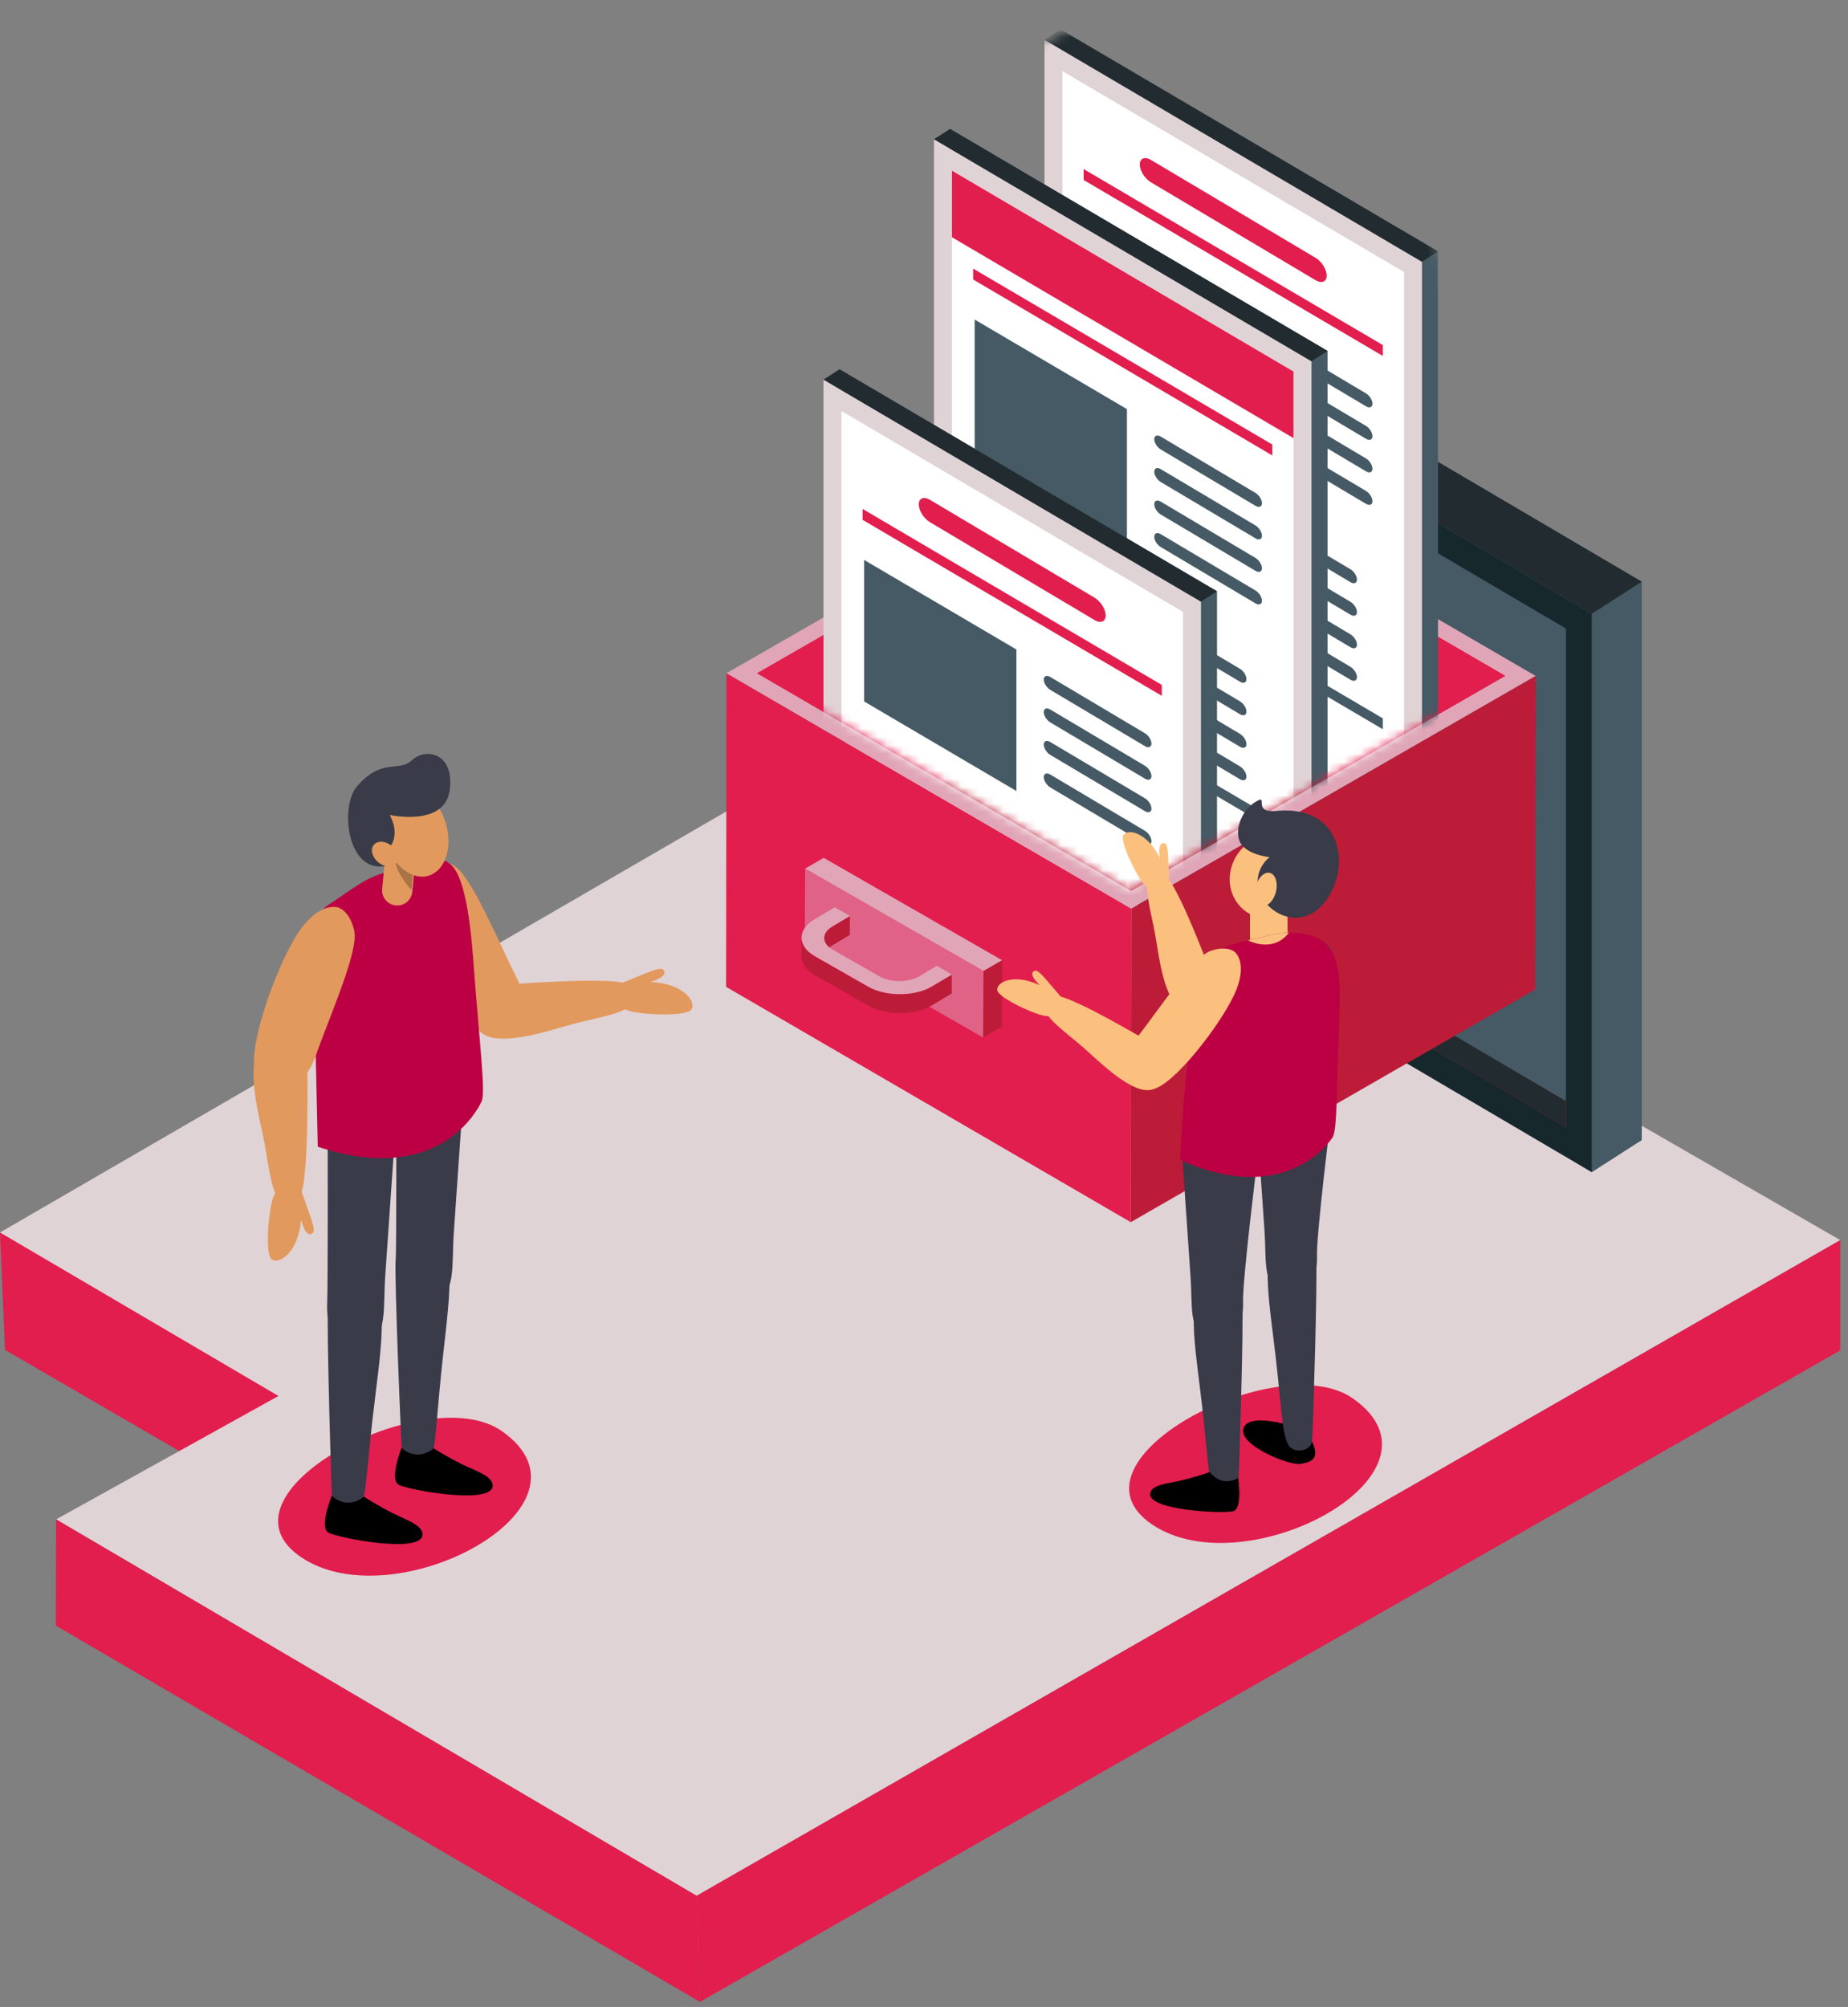 <svg width="222" height="241" viewBox="0 0 222 241" fill="none" xmlns="http://www.w3.org/2000/svg">
<rect x="0" y="0" width="222" height="241" fill="#808080" stroke="none"/>
<g clip-path="url(#clip0_5548_18250)">
<path d="M0 147.999L0.598 162.096L77.415 206.663L45.397 170.6L0 147.999Z" fill="#E11E4D"/>
<path d="M221.073 148.914L83.687 227.65L6.742 182.45L33.452 167.632L0 147.998L109.398 84.608L221.073 148.914Z" fill="#E0D3D6"/>
<path d="M221.072 148.914V162.149L84.087 240.389L83.687 227.65L221.072 148.914Z" fill="#E11E4D"/>
<path d="M84.087 240.389L6.707 195.21L6.742 182.45L83.687 227.65L84.087 240.389Z" fill="#E11E4D"/>
<path d="M130.603 101.808L133.917 32.633L197.224 69.852V136.906L191.22 140.757L130.603 101.808Z" fill="#455A64"/>
<path d="M127.912 103.539V36.484L191.22 73.702V140.757L127.912 103.539Z" fill="#17282D"/>
<path d="M131.017 41.904V101.764L188.119 135.338V132.236L134.016 100.432V43.67L131.017 41.904Z" fill="#BC1C38"/>
<path d="M134.016 43.67V100.432L188.119 132.236V75.478L134.016 43.67Z" fill="#455A64"/>
<path d="M133.917 32.633L127.912 36.484L191.22 73.702L197.224 69.852L133.917 32.633Z" fill="#222C30"/>
<path d="M134.016 100.432L131.017 101.764L188.119 135.338V132.236L134.016 100.432Z" fill="#222C30"/>
<path d="M184.472 81.165L184.42 118.824L135.837 146.76L135.89 109.102L184.472 81.165Z" fill="#BC1C38"/>
<path d="M135.89 109.101L135.837 146.76L87.223 118.5L87.275 80.842L135.89 109.101Z" fill="#E11E4D"/>
<path d="M184.472 81.165L135.89 109.101L87.275 80.842L135.858 52.906L184.472 81.165Z" fill="#E0A6B7"/>
<path d="M90.922 80.848L113.397 93.91L135.846 81.005L158.345 94.085L180.82 81.16L135.846 55.016L90.922 80.848Z" fill="#E11E4D"/>
<path d="M113.397 93.911L135.896 106.994L158.345 94.085L135.846 81.005L113.397 93.911Z" fill="#BC1C38"/>
<path d="M135.846 55.016V81.005L158.345 94.085L180.82 81.16L135.846 55.016Z" fill="#E11E4D"/>
<path d="M120.378 115.302L120.346 123.304L118.104 124.587L118.139 116.584L120.378 115.302Z" fill="#BC1C38"/>
<path d="M118.139 116.585L118.104 124.587L96.684 112.299L96.719 104.3L118.139 116.585Z" fill="#E06387"/>
<path d="M120.378 115.302L118.139 116.585L96.719 104.3L98.957 103.014L120.378 115.302Z" fill="#E0A6B7"/>
<mask id="mask0_5548_18250" style="mask-type:luminance" maskUnits="userSpaceOnUse" x="90" y="0" width="91" height="107">
<path d="M180.82 81.159L135.686 106.886L90.922 80.848L93.743 19.294L135.846 0.389L170.823 18.163L180.82 81.159Z" fill="white"/>
</mask>
<g mask="url(#mask0_5548_18250)">
<path d="M127.399 75.113V3.529L172.749 30.188V101.776L170.823 103.015L127.399 75.113Z" fill="#455A64"/>
<path d="M125.473 76.355V4.768L170.823 31.43V103.015L125.473 76.355Z" fill="#E0D3D6"/>
<path d="M168.663 99.24V32.666L127.633 8.546V75.119L168.663 99.24Z" fill="white"/>
<path d="M130.18 20.305L166.115 41.432V42.741L130.18 21.614V20.305Z" fill="#E11E4D"/>
<path d="M130.18 65.132L166.115 86.258V87.567L130.18 66.441V65.132Z" fill="#455A64"/>
<path d="M148.653 54.171V37.178L130.361 26.424V43.417L148.653 54.171Z" fill="#455A64"/>
<path d="M164.098 48.789L152.714 42.023C152.288 41.77 151.938 41.216 151.938 40.79C151.938 40.364 152.288 40.222 152.714 40.475L164.098 47.241C164.524 47.495 164.874 48.049 164.874 48.474C164.874 48.9 164.524 49.043 164.098 48.789Z" fill="#455A64"/>
<path d="M164.098 52.693L152.714 45.927C152.288 45.673 151.938 45.119 151.938 44.694C151.938 44.268 152.288 44.125 152.714 44.379L164.098 51.145C164.524 51.398 164.874 51.952 164.874 52.378C164.874 52.803 164.524 52.946 164.098 52.693Z" fill="#455A64"/>
<path d="M164.098 56.599L152.714 49.833C152.288 49.579 151.938 49.026 151.938 48.6C151.938 48.174 152.288 48.032 152.714 48.285L164.098 55.051C164.524 55.305 164.874 55.859 164.874 56.284C164.874 56.71 164.524 56.853 164.098 56.599Z" fill="#455A64"/>
<path d="M164.098 60.502L152.714 53.736C152.288 53.483 151.938 52.929 151.938 52.503C151.938 52.078 152.288 51.935 152.714 52.188L164.098 58.955C164.524 59.208 164.874 59.762 164.874 60.188C164.874 60.613 164.524 60.756 164.098 60.502Z" fill="#455A64"/>
<path d="M142.521 58.197L131.136 51.431C130.71 51.177 130.361 50.623 130.361 50.198C130.361 49.772 130.71 49.629 131.136 49.883L142.521 56.649C142.946 56.903 143.296 57.456 143.296 57.882C143.296 58.308 142.946 58.45 142.521 58.197Z" fill="#455A64"/>
<path d="M142.521 62.1L131.136 55.334C130.71 55.08 130.361 54.526 130.361 54.101C130.361 53.675 130.71 53.532 131.136 53.786L142.521 60.552C142.946 60.806 143.296 61.36 143.296 61.785C143.296 62.211 142.946 62.354 142.521 62.1Z" fill="#E0A6B7"/>
<path d="M142.521 66.007L131.136 59.24C130.71 58.987 130.361 58.433 130.361 58.007C130.361 57.582 130.71 57.439 131.136 57.693L142.521 64.459C142.946 64.712 143.296 65.266 143.296 65.692C143.296 66.117 142.946 66.26 142.521 66.007Z" fill="#E0A6B7"/>
<path d="M142.521 69.91L131.136 63.144C130.71 62.89 130.361 62.336 130.361 61.911C130.361 61.485 130.71 61.342 131.136 61.596L142.521 68.362C142.946 68.616 143.296 69.169 143.296 69.595C143.296 70.021 142.946 70.164 142.521 69.91Z" fill="#E0A6B7"/>
<path d="M162.236 69.91L150.851 63.144C150.425 62.89 150.076 62.336 150.076 61.911C150.076 61.485 150.425 61.342 150.851 61.596L162.236 68.362C162.661 68.616 163.011 69.169 163.011 69.595C163.011 70.021 162.661 70.164 162.236 69.91Z" fill="#455A64"/>
<path d="M162.236 73.816L150.851 67.05C150.425 66.796 150.076 66.243 150.076 65.817C150.076 65.391 150.425 65.249 150.851 65.502L162.236 72.268C162.661 72.522 163.011 73.076 163.011 73.501C163.011 73.927 162.661 74.07 162.236 73.816Z" fill="#455A64"/>
<path d="M162.236 77.723L150.851 70.957C150.425 70.703 150.076 70.149 150.076 69.724C150.076 69.298 150.425 69.155 150.851 69.409L162.236 76.175C162.661 76.428 163.011 76.982 163.011 77.408C163.011 77.834 162.661 77.976 162.236 77.723Z" fill="#455A64"/>
<path d="M162.236 81.626L150.851 74.86C150.425 74.606 150.076 74.052 150.076 73.627C150.076 73.201 150.425 73.058 150.851 73.312L162.236 80.078C162.661 80.332 163.011 80.886 163.011 81.311C163.011 81.737 162.661 81.88 162.236 81.626Z" fill="#455A64"/>
<path d="M151.667 84.518L140.282 77.752C139.857 77.498 139.507 76.944 139.507 76.519C139.507 76.093 139.857 75.95 140.282 76.204L151.667 82.97C152.093 83.224 152.443 83.777 152.443 84.203C152.443 84.629 152.093 84.772 151.667 84.518Z" fill="#E0A6B7"/>
<path d="M158.033 33.642L138.265 21.894C137.525 21.454 136.922 20.489 136.922 19.752C136.922 19.011 137.528 18.766 138.265 19.206L158.033 30.955C158.773 31.395 159.377 32.36 159.377 33.097C159.377 33.838 158.77 34.083 158.033 33.642Z" fill="#E11E4D"/>
<path d="M127.399 3.529L125.473 4.768L170.823 31.43L172.749 30.188L127.399 3.529Z" fill="#222C30"/>
<path d="M114.126 87.063V15.478L159.476 42.14V113.725L157.549 114.964L114.126 87.063Z" fill="#455A64"/>
<path d="M112.199 88.305V16.72L157.549 43.379V114.964L112.199 88.305Z" fill="#E0D3D6"/>
<path d="M155.387 111.189V44.615L114.359 20.495V87.069L155.387 111.189Z" fill="white"/>
<path d="M116.906 32.255L152.842 53.381V54.69L116.906 33.564V32.255Z" fill="#E11E4D"/>
<path d="M116.906 77.081L152.842 98.207V99.516L116.906 78.39V77.081Z" fill="#455A64"/>
<path d="M135.38 66.12V49.128L117.087 38.373V55.366L135.38 66.12Z" fill="#455A64"/>
<path d="M150.822 60.739L139.437 53.972C139.012 53.719 138.662 53.165 138.662 52.739C138.662 52.314 139.012 52.171 139.437 52.425L150.822 59.191C151.248 59.444 151.597 59.998 151.597 60.424C151.597 60.849 151.248 60.992 150.822 60.739Z" fill="#455A64"/>
<path d="M150.822 64.645L139.437 57.879C139.012 57.625 138.662 57.071 138.662 56.646C138.662 56.22 139.012 56.077 139.437 56.331L150.822 63.097C151.248 63.35 151.597 63.904 151.597 64.33C151.597 64.756 151.248 64.898 150.822 64.645Z" fill="#455A64"/>
<path d="M150.822 68.548L139.437 61.782C139.012 61.529 138.662 60.975 138.662 60.549C138.662 60.124 139.012 59.981 139.437 60.234L150.822 67C151.248 67.254 151.597 67.808 151.597 68.234C151.597 68.659 151.248 68.802 150.822 68.548Z" fill="#455A64"/>
<path d="M150.822 72.455L139.437 65.689C139.012 65.435 138.662 64.881 138.662 64.455C138.662 64.03 139.012 63.887 139.437 64.141L150.822 70.907C151.248 71.16 151.597 71.714 151.597 72.14C151.597 72.565 151.248 72.708 150.822 72.455Z" fill="#455A64"/>
<path d="M129.247 70.146L117.862 63.38C117.437 63.126 117.087 62.572 117.087 62.147C117.087 61.721 117.437 61.578 117.862 61.832L129.247 68.598C129.673 68.852 130.023 69.406 130.023 69.831C130.023 70.257 129.673 70.4 129.247 70.146Z" fill="#455A64"/>
<path d="M129.247 74.052L117.862 67.286C117.437 67.033 117.087 66.479 117.087 66.053C117.087 65.627 117.437 65.485 117.862 65.738L129.247 72.504C129.673 72.758 130.023 73.312 130.023 73.737C130.023 74.163 129.673 74.306 129.247 74.052Z" fill="#E0A6B7"/>
<path d="M129.247 77.956L117.862 71.19C117.437 70.936 117.087 70.382 117.087 69.957C117.087 69.531 117.437 69.388 117.862 69.642L129.247 76.408C129.673 76.662 130.023 77.215 130.023 77.641C130.023 78.067 129.673 78.21 129.247 77.956Z" fill="#E0A6B7"/>
<path d="M129.247 81.862L117.862 75.096C117.437 74.842 117.087 74.288 117.087 73.863C117.087 73.437 117.437 73.294 117.862 73.548L129.247 80.314C129.673 80.568 130.023 81.122 130.023 81.547C130.023 81.973 129.673 82.116 129.247 81.862Z" fill="#E0A6B7"/>
<path d="M148.96 81.862L137.575 75.096C137.149 74.842 136.799 74.288 136.799 73.863C136.799 73.437 137.149 73.294 137.575 73.548L148.96 80.314C149.385 80.568 149.735 81.122 149.735 81.547C149.735 81.973 149.385 82.116 148.96 81.862Z" fill="#455A64"/>
<path d="M148.96 85.765L137.575 78.999C137.149 78.746 136.799 78.192 136.799 77.766C136.799 77.341 137.149 77.198 137.575 77.451L148.96 84.218C149.385 84.471 149.735 85.025 149.735 85.451C149.735 85.876 149.385 86.019 148.96 85.765Z" fill="#455A64"/>
<path d="M148.96 89.672L137.575 82.906C137.149 82.652 136.799 82.098 136.799 81.673C136.799 81.247 137.149 81.104 137.575 81.358L148.96 88.124C149.385 88.378 149.735 88.931 149.735 89.357C149.735 89.783 149.385 89.925 148.96 89.672Z" fill="#455A64"/>
<path d="M148.96 93.575L137.575 86.809C137.149 86.555 136.799 86.002 136.799 85.576C136.799 85.15 137.149 85.008 137.575 85.261L148.96 92.027C149.385 92.281 149.735 92.835 149.735 93.26C149.735 93.686 149.385 93.829 148.96 93.575Z" fill="#455A64"/>
<path d="M138.394 96.467L127.009 89.701C126.583 89.447 126.234 88.894 126.234 88.468C126.234 88.042 126.583 87.899 127.009 88.153L138.394 94.919C138.819 95.173 139.169 95.727 139.169 96.152C139.169 96.578 138.819 96.721 138.394 96.467Z" fill="#E0A6B7"/>
<path d="M114.126 15.478L112.199 16.72L157.549 43.379L159.476 42.14L114.126 15.478Z" fill="#222C30"/>
<path d="M155.387 44.615L114.359 20.495V28.488L155.387 52.608V44.615Z" fill="#E11E4D"/>
<path d="M100.852 115.929V44.341L146.199 71.003V142.588L144.273 143.827L100.852 115.929Z" fill="#455A64"/>
<path d="M98.923 117.168V45.583L144.273 72.242V143.827L98.923 117.168Z" fill="#E0D3D6"/>
<path d="M142.113 140.052V73.478L101.083 49.358V115.932L142.113 140.052Z" fill="white"/>
<path d="M103.63 61.118L139.565 82.244V83.553L103.63 62.427V61.118Z" fill="#E11E4D"/>
<path d="M103.63 105.944L139.565 127.07V128.382L103.63 107.256V105.944Z" fill="#E0D3D6"/>
<path d="M122.103 94.986V77.994L103.811 67.24V84.232L122.103 94.986Z" fill="#455A64"/>
<path d="M137.548 89.602L126.163 82.835C125.738 82.582 125.388 82.028 125.388 81.602C125.388 81.177 125.738 81.034 126.163 81.288L137.548 88.054C137.974 88.307 138.324 88.861 138.324 89.287C138.324 89.712 137.974 89.855 137.548 89.602Z" fill="#455A64"/>
<path d="M137.548 93.508L126.163 86.742C125.738 86.488 125.388 85.934 125.388 85.509C125.388 85.083 125.738 84.94 126.163 85.194L137.548 91.96C137.974 92.213 138.324 92.767 138.324 93.193C138.324 93.619 137.974 93.761 137.548 93.508Z" fill="#455A64"/>
<path d="M137.548 97.411L126.163 90.645C125.738 90.392 125.388 89.838 125.388 89.412C125.388 88.987 125.738 88.844 126.163 89.097L137.548 95.864C137.974 96.117 138.324 96.671 138.324 97.097C138.324 97.522 137.974 97.665 137.548 97.411Z" fill="#455A64"/>
<path d="M137.548 101.318L126.163 94.552C125.738 94.298 125.388 93.744 125.388 93.318C125.388 92.893 125.738 92.75 126.163 93.004L137.548 99.77C137.974 100.023 138.324 100.577 138.324 101.003C138.324 101.428 137.974 101.571 137.548 101.318Z" fill="#455A64"/>
<path d="M115.971 99.009L104.586 92.243C104.16 91.989 103.811 91.436 103.811 91.01C103.811 90.584 104.16 90.441 104.586 90.695L115.971 97.461C116.396 97.715 116.746 98.269 116.746 98.694C116.746 99.12 116.396 99.263 115.971 99.009Z" fill="#455A64"/>
<path d="M115.971 102.915L104.586 96.149C104.16 95.896 103.811 95.342 103.811 94.916C103.811 94.49 104.16 94.348 104.586 94.601L115.971 101.367C116.396 101.621 116.746 102.175 116.746 102.6C116.746 103.026 116.396 103.169 115.971 102.915Z" fill="#E0A6B7"/>
<path d="M115.971 106.819L104.586 100.053C104.16 99.799 103.811 99.245 103.811 98.82C103.811 98.394 104.16 98.251 104.586 98.505L115.971 105.271C116.396 105.525 116.746 106.078 116.746 106.504C116.746 106.93 116.396 107.073 115.971 106.819Z" fill="#E0A6B7"/>
<path d="M115.971 110.725L104.586 103.959C104.16 103.705 103.811 103.152 103.811 102.726C103.811 102.3 104.16 102.157 104.586 102.411L115.971 109.177C116.396 109.431 116.746 109.985 116.746 110.41C116.746 110.836 116.396 110.979 115.971 110.725Z" fill="#E0A6B7"/>
<path d="M135.686 110.725L124.301 103.959C123.875 103.705 123.526 103.152 123.526 102.726C123.526 102.3 123.875 102.157 124.301 102.411L135.686 109.177C136.111 109.431 136.461 109.985 136.461 110.41C136.461 110.836 136.111 110.979 135.686 110.725Z" fill="#455A64"/>
<path d="M135.686 114.628L124.301 107.862C123.875 107.609 123.526 107.055 123.526 106.629C123.526 106.204 123.875 106.061 124.301 106.314L135.686 113.081C136.111 113.334 136.461 113.888 136.461 114.314C136.461 114.739 136.111 114.882 135.686 114.628Z" fill="#E0A6B7"/>
<path d="M131.483 74.455L111.715 62.706C110.975 62.266 110.372 61.304 110.372 60.564C110.372 59.823 110.978 59.578 111.715 60.019L131.483 71.767C132.223 72.207 132.827 73.172 132.827 73.909C132.827 74.65 132.22 74.895 131.483 74.455Z" fill="#E11E4D"/>
<path d="M100.852 44.341L98.923 45.583L144.273 72.242L146.199 71.003L100.852 44.341Z" fill="#222C30"/>
</g>
<path d="M99.989 113.521C99.943 113.547 99.902 113.576 99.861 113.602C99.82 113.629 99.776 113.658 99.739 113.684C99.707 113.707 99.674 113.734 99.645 113.76C99.61 113.789 99.573 113.818 99.54 113.847C99.52 113.865 99.503 113.885 99.485 113.903C99.433 113.952 99.383 114.005 99.339 114.057C99.322 114.08 99.301 114.104 99.284 114.127C99.255 114.165 99.229 114.206 99.202 114.247C99.188 114.273 99.17 114.296 99.156 114.322C99.138 114.357 99.121 114.392 99.106 114.427C99.094 114.457 99.08 114.483 99.071 114.512C99.059 114.547 99.051 114.579 99.042 114.614C99.033 114.643 99.025 114.672 99.022 114.701C99.016 114.736 99.013 114.774 99.01 114.809C99.007 114.841 99.001 114.876 99.001 114.908L99.007 112.632C99.007 112.632 99.007 112.611 99.007 112.602C99.007 112.579 99.013 112.556 99.016 112.533C99.019 112.498 99.022 112.46 99.028 112.425C99.028 112.419 99.028 112.413 99.028 112.407C99.033 112.384 99.042 112.361 99.048 112.337C99.057 112.302 99.065 112.27 99.077 112.235C99.077 112.229 99.08 112.221 99.083 112.215C99.092 112.194 99.103 112.174 99.112 112.154C99.127 112.119 99.144 112.084 99.162 112.049C99.167 112.04 99.167 112.031 99.173 112.022C99.182 112.005 99.197 111.99 99.208 111.973C99.234 111.932 99.258 111.894 99.29 111.853C99.299 111.842 99.304 111.83 99.313 111.818C99.322 111.807 99.336 111.795 99.345 111.783C99.389 111.731 99.438 111.678 99.491 111.629C99.502 111.617 99.514 111.603 99.526 111.591C99.532 111.585 99.54 111.579 99.546 111.573C99.578 111.544 99.616 111.515 99.651 111.486C99.683 111.46 99.712 111.436 99.747 111.41C99.785 111.381 99.829 111.355 99.87 111.329C99.899 111.308 99.925 111.288 99.957 111.27C99.972 111.261 99.984 111.253 99.998 111.247L102.094 109.993L102.088 112.27L99.992 113.524L99.989 113.521Z" fill="#BC1C38"/>
<path d="M96.29 112.594C96.29 113.401 96.821 114.212 97.888 114.827L104.259 118.465C104.388 118.538 104.519 118.608 104.656 118.672C104.702 118.695 104.752 118.713 104.799 118.733C104.889 118.774 104.979 118.812 105.07 118.85C105.256 118.923 105.451 118.987 105.65 119.045C105.711 119.062 105.772 119.077 105.836 119.095C105.947 119.124 106.058 119.153 106.171 119.176C106.247 119.194 106.32 119.208 106.396 119.223C106.492 119.24 106.585 119.258 106.681 119.272C106.763 119.284 106.842 119.296 106.923 119.307C107.014 119.319 107.104 119.328 107.194 119.337C107.276 119.345 107.361 119.351 107.445 119.357C107.535 119.363 107.629 119.369 107.719 119.371C107.801 119.374 107.885 119.377 107.967 119.377C108.066 119.377 108.165 119.377 108.264 119.377C108.343 119.377 108.422 119.374 108.5 119.371C108.623 119.366 108.745 119.357 108.868 119.348C108.932 119.342 108.996 119.339 109.06 119.331C109.267 119.31 109.474 119.281 109.675 119.246C109.745 119.234 109.809 119.22 109.879 119.205C109.981 119.185 110.08 119.165 110.179 119.141C110.252 119.124 110.322 119.103 110.392 119.083C110.485 119.057 110.578 119.033 110.672 119.004C110.724 118.987 110.777 118.969 110.826 118.952C110.972 118.902 111.112 118.85 111.252 118.791C111.304 118.771 111.357 118.748 111.406 118.724C111.584 118.646 111.756 118.561 111.916 118.465L114.338 117.022L114.333 119.299L111.91 120.742C111.747 120.835 111.575 120.919 111.4 121.001C111.351 121.024 111.298 121.045 111.246 121.068C111.109 121.126 110.966 121.179 110.82 121.228C110.788 121.24 110.756 121.255 110.724 121.263C110.704 121.269 110.683 121.275 110.663 121.281C110.573 121.31 110.479 121.333 110.386 121.36C110.316 121.38 110.246 121.4 110.173 121.418C110.074 121.441 109.975 121.462 109.873 121.482C109.815 121.494 109.756 121.508 109.698 121.52C109.689 121.52 109.678 121.52 109.669 121.523C109.465 121.558 109.261 121.587 109.054 121.607C109.039 121.607 109.025 121.613 109.01 121.613C108.961 121.619 108.911 121.619 108.865 121.622C108.742 121.631 108.62 121.642 108.497 121.645C108.468 121.645 108.439 121.651 108.41 121.651C108.36 121.651 108.311 121.651 108.261 121.651C108.162 121.651 108.063 121.651 107.964 121.651C107.926 121.651 107.891 121.651 107.853 121.651C107.807 121.651 107.763 121.645 107.716 121.642C107.626 121.639 107.533 121.634 107.442 121.628C107.401 121.628 107.361 121.625 107.32 121.622C107.276 121.619 107.232 121.61 107.192 121.607C107.101 121.599 107.011 121.59 106.923 121.578C106.883 121.572 106.839 121.57 106.795 121.564C106.757 121.558 106.719 121.549 106.679 121.543C106.582 121.529 106.486 121.511 106.393 121.494C106.349 121.485 106.303 121.479 106.259 121.47C106.23 121.465 106.201 121.456 106.168 121.447C106.055 121.421 105.944 121.395 105.83 121.365C105.784 121.354 105.737 121.345 105.69 121.33C105.673 121.325 105.658 121.319 105.644 121.316C105.446 121.258 105.25 121.193 105.064 121.121C105.055 121.118 105.043 121.115 105.035 121.112C104.95 121.08 104.871 121.042 104.79 121.004C104.743 120.984 104.697 120.966 104.65 120.943C104.513 120.879 104.382 120.809 104.254 120.736L97.882 117.098C96.815 116.483 96.282 115.672 96.285 114.865L96.29 112.588V112.594Z" fill="#BC1C38"/>
<path d="M114.342 117.019L111.919 118.462C109.812 119.686 106.384 119.686 104.262 118.462L97.891 114.824C95.769 113.599 95.757 111.614 97.865 110.387L100.287 108.944L102.094 109.987L99.998 111.241C98.672 112.011 98.678 113.261 100.013 114.031L105.627 117.232C106.961 118.001 109.115 118.001 110.442 117.232L112.537 115.978L114.344 117.022L114.342 117.019Z" fill="#E0A6B7"/>
<path d="M162.527 167.927C175.303 176.899 149.697 190.697 138.402 183.062C127.108 175.424 153.53 161.609 162.527 167.927Z" fill="#E11E4D"/>
<path d="M60.294 171.853C73.069 180.826 47.463 194.624 36.169 186.989C24.874 179.351 51.296 165.536 60.294 171.853Z" fill="#E11E4D"/>
<path d="M51.139 103.425C51.139 103.425 48.973 104.568 50.098 109.2C51.223 113.833 55.939 123.211 58.676 124.272C61.413 125.33 64.584 122.397 62.2 117.695C59.816 112.993 56.679 105.221 54.511 103.924C52.342 102.627 51.139 103.425 51.139 103.425Z" fill="#E2995D"/>
<path d="M59.035 118.36C59.035 118.36 67.341 117.692 71.504 117.765C75.669 117.838 76.185 118.141 76.354 119.8C76.523 121.456 72.058 122.123 69.12 122.89C66.181 123.657 59.635 126.009 57.609 123.814C55.586 121.619 57.079 118.634 59.035 118.363V118.36Z" fill="#E2995D"/>
<path d="M47.536 151.502C47.536 151.502 47.889 148.334 51.267 148.439C54.645 148.544 54.33 153.225 53.342 161.708C52.357 170.192 52.462 174.028 51.547 175.894C50.911 177.191 48.483 176.879 48.343 175.436C48.204 173.993 47.358 153.187 47.533 151.5L47.536 151.502Z" fill="#393B49"/>
<path d="M48.241 173.856C48.241 173.856 49.947 175.64 52.103 173.92C52.103 173.92 53.666 174.935 55.563 175.862C57.172 176.646 59.157 177.246 59.189 178.36C59.259 180.788 49.052 178.923 47.892 178.29C46.731 177.657 48.244 173.853 48.244 173.853L48.241 173.856Z" fill="black"/>
<path d="M39.407 157.248C39.407 157.248 39.795 154.085 43.173 154.228C46.551 154.371 46.181 159.05 45.099 167.521C44.018 175.993 44.082 179.832 43.144 181.686C42.494 182.975 40.072 182.636 39.946 181.193C39.821 179.747 39.212 158.936 39.407 157.248Z" fill="#393B49"/>
<path d="M39.859 179.608C39.859 179.608 41.543 181.412 43.721 179.716C43.721 179.716 45.271 180.75 47.157 181.695C48.757 182.497 50.733 183.12 50.754 184.234C50.797 186.662 40.611 184.683 39.456 184.036C38.302 183.389 39.859 179.605 39.859 179.605V179.608Z" fill="black"/>
<path d="M47.606 132.665C47.606 132.665 47.641 148.689 47.536 151.517C47.431 154.342 48.69 157.251 52.43 156.05C54.753 155.304 54.26 151.794 54.505 148.194C54.753 144.591 55.703 130.863 55.703 130.863C55.703 130.863 48.982 124.249 47.609 132.665H47.606Z" fill="#393B49"/>
<path d="M39.369 137.839C39.369 137.839 39.404 153.864 39.299 156.691C39.194 159.516 40.453 162.426 44.193 161.224C46.516 160.478 46.023 156.968 46.268 153.368C46.516 149.765 47.466 136.037 47.466 136.037C47.466 136.037 40.745 129.423 39.372 137.839H39.369Z" fill="#393B49"/>
<path d="M39.229 108.804C42.432 106.728 43.735 105.425 46.586 104.685C49.436 103.944 52.535 102.959 53.555 103.417C54.575 103.874 56.126 105.283 56.863 115.386C57.603 125.49 58.376 131.158 57.848 132.283C57.321 133.408 52.57 142.457 38.174 137.705C38.174 137.705 37.751 116.899 37.506 113.591C37.259 110.282 39.232 108.804 39.232 108.804H39.229Z" fill="#BD0043"/>
<path d="M49.99 102.134L49.772 104.478L49.527 107.09C49.521 107.139 49.515 107.186 49.506 107.233C49.425 107.699 49.168 108.099 48.813 108.37C48.463 108.635 48.02 108.772 47.548 108.728C47.236 108.699 46.953 108.594 46.711 108.431C46.175 108.072 45.845 107.437 45.91 106.749L46.373 101.793C46.425 101.245 46.714 100.776 47.131 100.481C47.472 100.239 47.9 100.111 48.349 100.155C48.891 100.204 49.355 100.49 49.652 100.898C49.9 101.242 50.031 101.674 49.987 102.131L49.99 102.134Z" fill="#E2995D"/>
<path d="M40.584 108.961C40.584 108.961 38.261 108.186 35.691 112.2C33.12 116.214 29.602 126.105 30.727 128.817C31.852 131.528 36.166 131.79 37.915 126.82C39.663 121.849 43.114 114.209 42.552 111.745C41.989 109.282 40.582 108.964 40.582 108.964L40.584 108.961Z" fill="#E2995D"/>
<path d="M36.915 127.359C36.915 127.359 37.043 135.691 36.702 139.842C36.361 143.993 36.023 144.489 34.361 144.55C32.697 144.611 32.321 140.113 31.747 137.131C31.173 134.148 29.246 127.461 31.566 125.584C33.886 123.706 36.769 125.388 36.915 127.356V127.359Z" fill="#E2995D"/>
<path d="M74.928 117.946C74.104 118.269 73.975 120.712 75.31 121.292C76.645 121.873 82.308 122.103 83.017 121.269C83.725 120.435 82.233 118.083 78.129 117.917C78.129 117.917 80.475 117.272 79.642 116.439C79.239 116.036 77.549 116.92 74.925 117.946H74.928Z" fill="#E2995D"/>
<path d="M36.294 143.264C36.011 142.425 33.574 142.183 32.933 143.489C32.292 144.795 31.794 150.441 32.598 151.188C33.4 151.934 35.819 150.552 36.174 146.462C36.174 146.462 36.708 148.835 37.579 148.045C37.999 147.663 37.197 145.932 36.294 143.264Z" fill="#E2995D"/>
<g opacity="0.25">
<path d="M49.736 103.452L49.433 106.693C49.428 106.755 49.419 106.813 49.41 106.871C48.984 106.393 46.828 103.854 47.638 102.405C48.157 101.478 49.066 102.458 49.736 103.449V103.452Z" fill="black"/>
</g>
<path d="M53.54 98.817C54.421 101.703 53.508 104.539 51.5 105.151C49.492 105.763 47.148 103.921 46.268 101.038C45.388 98.152 46.3 95.316 48.309 94.703C50.317 94.091 52.66 95.934 53.54 98.817Z" fill="#E2995D"/>
<path d="M46.554 102.015C46.554 102.015 48.285 100.641 46.822 97.86C46.822 97.86 53.5 99.356 54.033 94.814C54.566 90.272 51.045 89.812 49.498 91.281C47.915 92.785 45.857 90.934 42.864 94.458C40.78 96.913 41.715 105.005 46.423 103.962C46.423 103.962 47.047 103.63 46.551 102.012L46.554 102.015Z" fill="#393B49"/>
<path d="M47.058 101.574C47.793 102.187 48.023 103.119 47.574 103.662C47.125 104.204 46.163 104.148 45.426 103.536C44.691 102.924 44.461 101.991 44.91 101.449C45.362 100.907 46.321 100.962 47.058 101.574Z" fill="#E2995D"/>
<path d="M155.987 171.454C155.987 171.454 150.14 169.454 149.394 171.471C148.645 173.489 154.818 175.972 156.162 175.789C157.508 175.608 158.234 175.191 157.928 173.935C157.619 172.678 156.29 170.993 156.29 170.993L155.987 171.451V171.454Z" fill="black"/>
<path d="M149.234 156.916C149.234 156.916 148.884 154.056 145.832 154.187C142.78 154.319 143.113 158.546 144.092 166.201C145.068 173.856 145.013 177.325 145.858 179.001C146.447 180.167 148.636 179.861 148.747 178.555C148.858 177.249 149.411 158.441 149.234 156.916Z" fill="#393B49"/>
<path d="M148.738 177.485C148.738 177.485 146.879 178.716 145.322 176.765C145.322 176.765 143.739 177.345 141.883 177.78C140.309 178.147 138.438 178.275 138.187 179.252C137.636 181.377 147.004 181.788 148.155 181.465C149.307 181.141 148.738 177.485 148.738 177.485Z" fill="black"/>
<path d="M151.038 139.314C151.038 139.314 149.234 153.861 149.327 156.415C149.423 158.968 148.283 161.595 144.905 160.513C142.807 159.84 143.253 156.668 143.028 153.412C142.807 150.156 141.947 137.752 141.947 137.752C141.947 137.752 149.796 131.711 151.035 139.317L151.038 139.314Z" fill="#393B49"/>
<path d="M158.112 151.368C158.112 151.368 157.762 148.509 154.71 148.64C151.659 148.771 151.991 152.998 152.97 160.653C153.947 168.309 153.891 171.778 154.737 173.454C155.325 174.62 157.514 174.314 157.625 173.008C157.739 171.702 158.29 152.893 158.112 151.368Z" fill="#393B49"/>
<path d="M159.919 133.767C159.919 133.767 158.115 148.313 158.208 150.867C158.304 153.421 157.164 156.047 153.786 154.966C151.688 154.292 152.134 151.121 151.909 147.865C151.688 144.608 150.828 132.204 150.828 132.204C150.828 132.204 158.677 126.164 159.916 133.77L159.919 133.767Z" fill="#393B49"/>
<path d="M154.672 108.746V112.209C153.113 113.979 151.046 113.401 150.16 113.031V108.743H154.672V108.746Z" fill="#FCC07E"/>
<path d="M156.678 101.51C158.578 103.469 158.412 106.717 156.305 108.76C154.197 110.804 150.947 110.874 149.047 108.915C147.147 106.956 147.313 103.708 149.42 101.665C151.527 99.621 154.777 99.551 156.678 101.51Z" fill="#FCC07E"/>
<path d="M152.504 102.924C152.504 102.924 149.519 102.647 148.884 100.942C148.374 99.575 149.126 97.347 150.781 96.316C152.585 95.187 150.245 97.671 153.34 97.38C161.846 96.575 162.399 105.207 158.599 108.935C156.348 111.145 153.052 110.32 151.443 107.556C150.904 106.629 150.723 104.393 152.507 102.93L152.504 102.924Z" fill="#393B49"/>
<path d="M160.132 114.518C160.132 114.518 160.589 116.588 156.902 118.442C153.215 120.293 144.384 122.438 142.151 121.223C139.918 120.01 140.079 116.273 144.518 115.209C148.957 114.148 155.844 111.862 157.914 112.568C159.986 113.273 160.132 114.515 160.132 114.515V114.518Z" fill="#455A64"/>
<path d="M145.984 118.15C145.984 118.15 143.439 111.399 141.848 108.163C140.256 104.927 139.825 104.635 138.467 105.113C137.108 105.592 138.233 109.338 138.717 111.92C139.201 114.506 139.775 120.503 142.241 121.278C144.707 122.054 146.494 119.783 145.987 118.15H145.984Z" fill="#FCC07E"/>
<path d="M140.428 105.536C140.466 106.303 138.583 107.271 137.651 106.422C136.718 105.574 134.523 101.184 134.934 100.327C135.342 99.47 137.729 99.814 139.315 102.997C139.315 102.997 138.991 100.916 139.944 101.277C140.405 101.452 140.309 103.099 140.428 105.536Z" fill="#FCC07E"/>
<path d="M160.895 122.118C160.543 130.782 160.662 135.679 160.082 136.58C159.499 137.481 154.075 144.83 141.754 139.282C141.754 139.282 141.929 135.152 142.329 130.831C142.801 125.747 143.809 120.098 143.87 118.564C143.981 115.725 146.296 114.046 146.296 114.046C147.185 113.629 148.447 113.285 149.921 112.923C150.743 112.722 151.632 112.518 152.559 112.294C153.154 112.148 153.964 112.025 154.841 112.005C156.421 111.967 158.22 112.265 159.371 113.387C160.927 114.906 161.061 118.083 160.895 122.118Z" fill="#BD0043"/>
<path d="M148.359 114.331C148.359 114.331 150.009 115.663 148.281 119.412C146.552 123.158 140.982 130.341 138.478 130.784C135.975 131.228 133.771 128.205 136.581 124.607C139.391 121.01 143.352 114.929 145.412 114.191C147.473 113.454 148.359 114.331 148.359 114.331Z" fill="#FCC07E"/>
<path d="M139.56 125.995C139.56 125.995 133.363 122.301 130.098 120.765C126.837 119.229 126.318 119.267 125.554 120.491C124.791 121.712 128.003 123.94 129.993 125.657C131.984 127.377 136.17 131.709 138.58 130.776C140.991 129.843 140.973 126.954 139.56 125.995Z" fill="#FCC07E"/>
<path d="M127.356 119.593C127.863 120.168 126.994 122.1 125.735 122.019C124.479 121.937 120.025 119.87 119.812 118.946C119.597 118.022 121.678 116.803 124.904 118.302C124.904 118.302 123.354 116.876 124.324 116.564C124.794 116.413 125.744 117.762 127.359 119.593H127.356Z" fill="#FCC07E"/>
<path d="M152.542 104.816C151.871 104.656 151.114 105.405 150.851 106.493C150.589 107.58 150.921 108.594 151.592 108.755C152.262 108.915 153.02 108.166 153.282 107.078C153.544 105.991 153.212 104.977 152.542 104.816Z" fill="#FCC07E"/>
<path d="M154.841 112.005C154.786 112.078 154.731 112.145 154.672 112.209C153.113 113.978 151.046 113.401 150.16 113.031C150.067 112.993 149.986 112.955 149.921 112.923C150.743 112.722 151.632 112.518 152.559 112.293C153.154 112.148 153.964 112.025 154.841 112.005Z" fill="#FCC07E"/>
</g>
<defs>
<clipPath id="clip0_5548_18250">
<rect width="221.073" height="240" fill="white" transform="translate(0 0.389)"/>
</clipPath>
</defs>
</svg>
